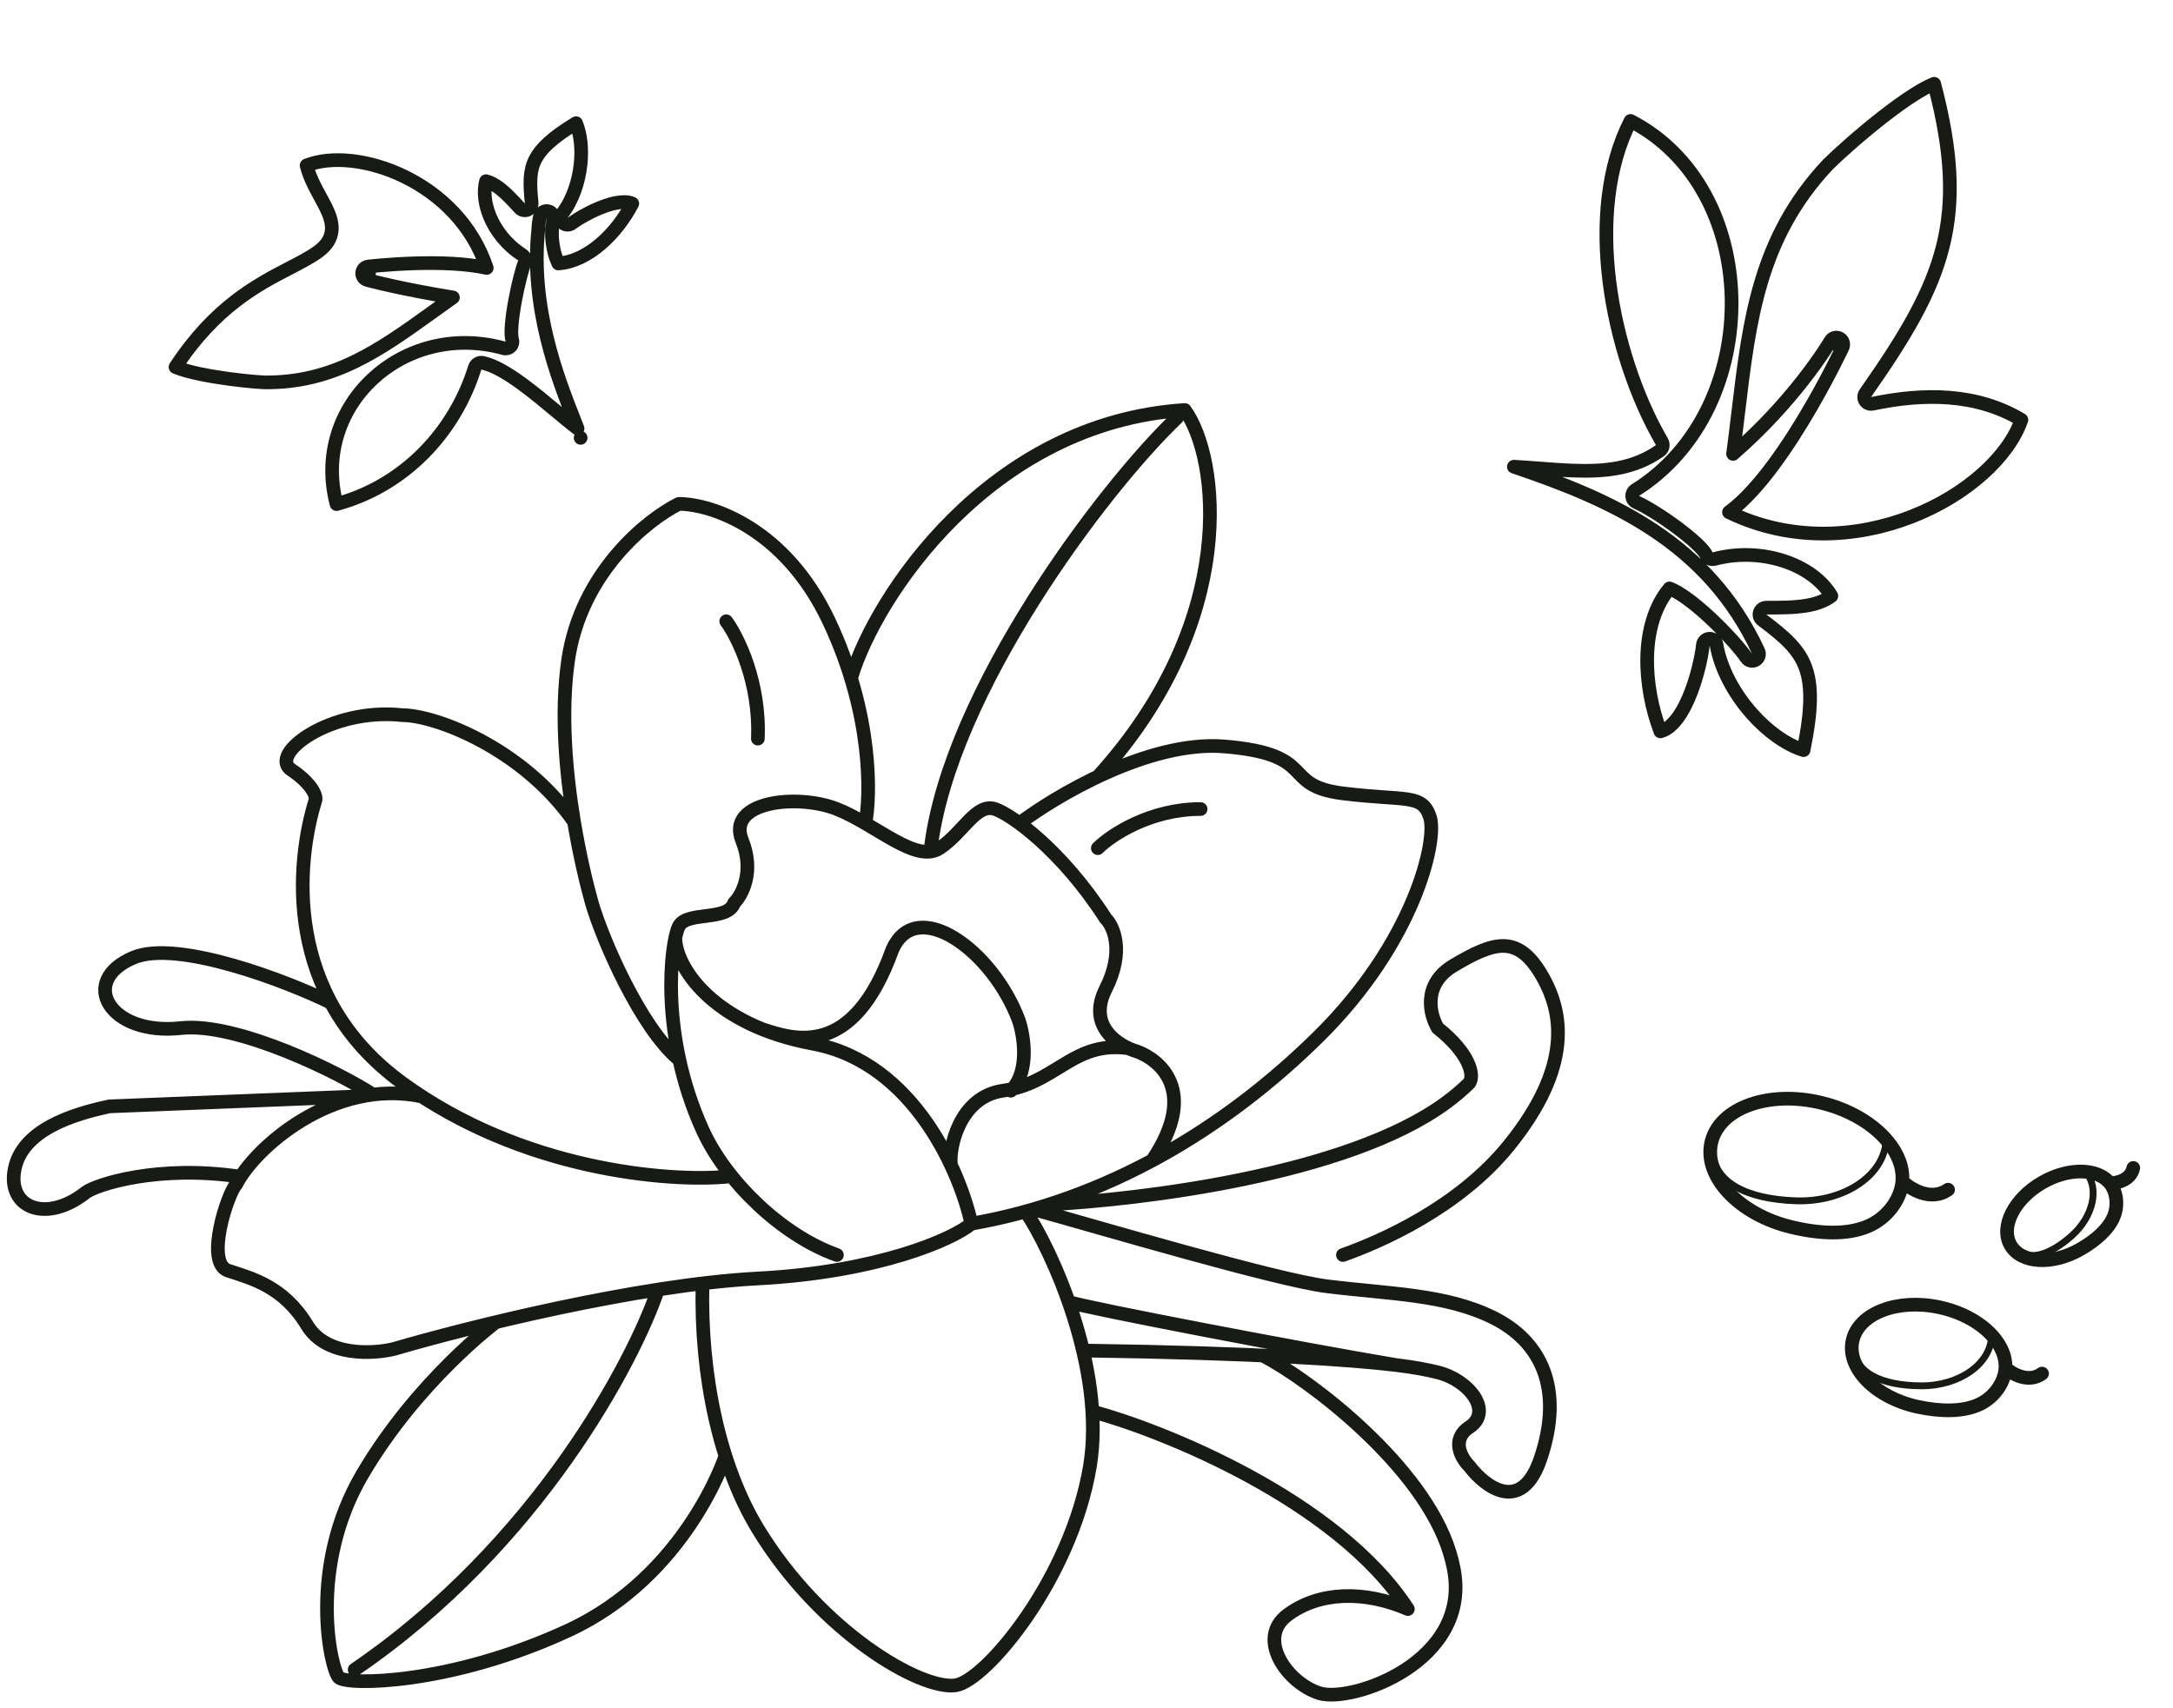 <svg width="159" height="125" viewBox="0 0 159 125" fill="none" xmlns="http://www.w3.org/2000/svg">
<path d="M53.14 86.103C48.897 86.485 38.214 85.645 29.421 79.234C20.628 72.822 21.708 63.013 23.058 58.624C23.25 58.242 22.71 57.25 21.322 56.334C19.587 55.189 24.215 51.754 29.421 52.327C31.895 52.327 38.277 54.781 42.002 60.129M42.002 60.129C42.051 60.199 41.964 60.117 42.012 60.189M42.002 60.129C41.399 56.506 41.017 52.148 41.569 48.319C42.495 41.908 47.355 38.015 49.669 36.87C51.983 36.87 57.42 38.587 60.66 45.457C63.9 52.327 63.702 58.337 63.316 60.245M42.002 60.129C42.409 62.573 42.916 64.682 43.305 66.067C44.076 68.738 46.892 75.226 49.669 77.516M62.321 49.465C64.056 43.74 72.346 30.916 86.692 30C89.199 33.435 90.742 45.379 80.329 56.828M74.595 60.245C77.102 58.337 84.031 54.159 89.585 54.617C96.527 55.189 93.634 57.479 98.262 58.052C102.89 58.624 104.047 58.052 104.626 59.769C105.204 61.487 103.469 68.929 96.527 75.799C89.585 82.668 80.907 87.821 71.073 89.538M71.073 89.538C69.723 90.683 64.247 93.088 55.453 93.546C46.66 94.004 34.049 97.171 28.843 98.698C27.3 99.08 23.867 99.271 22.479 96.981C20.744 94.118 18.43 93.546 16.694 92.973C14.959 92.401 16.694 87.248 17.272 86.676C18.622 84.004 24.39 78.856 30.869 80.23M71.073 89.538C70.302 85.913 66.908 77.745 59.503 76.371C52.098 74.997 49.414 70.707 49.414 68.608M61.238 91.828C57.194 90.388 53.115 86.444 51.404 82.668C48.219 75.641 49.09 68.929 49.669 67.784C50.247 66.639 53.255 67.441 53.718 66.067C54.296 65.494 55.222 63.777 54.296 61.487C53.14 58.624 58.346 58.052 61.238 59.197C64.131 60.342 67.023 63.204 68.759 62.059C70.494 60.914 71.42 58.739 72.808 59.197C73.965 59.578 77.668 62.174 80.907 67.212C81.486 67.784 82.296 69.616 80.907 72.364C79.519 75.112 81.871 76.562 83.221 76.944C84.764 77.516 87.775 79.765 84.304 84.917M55.771 75.304C58.104 76.064 62.395 77.516 65.288 69.501C67.023 65.494 72.615 69.501 74.544 74.654C74.918 75.764 75.328 78.272 74.088 79.676M74.088 79.676C74.049 79.721 74.008 79.764 73.965 79.806M74.088 79.676C73.868 79.727 73.635 79.771 73.387 79.806C70.147 80.264 69.398 84.119 69.591 85.264M74.088 79.676C77.452 78.895 78.767 76.165 82.568 76.702M75.048 88.644C76.922 91.381 80.941 100.161 79.75 107.285C78.367 115.559 72.092 123.007 69.916 123.315C67.392 123.672 60.068 119.453 55.453 111.865C52.662 107.276 51.23 100.636 51.404 93.905M36.288 96.741C36.288 96.741 30.578 100.988 26.528 107.858C22.479 114.728 24.214 122.17 24.793 122.742C25.371 123.315 32.892 123.315 41.569 119.308C50.247 115.3 53.082 106.532 53.082 106.532M48.144 94.356C46.409 99.509 39.371 113.01 25.95 122.17M86.114 30.573C80.715 35.725 69.494 50.609 68.106 62.059M53.14 45.457C53.984 46.602 55.63 49.922 55.453 54.044M80.329 62.059C81.293 61.105 84.147 59.197 87.849 59.197M24.214 73.371C21.129 71.844 12.992 68.7 9.752 70.074C5.702 71.791 8.016 75.799 13.223 75.226C17.388 74.768 24.97 78.564 27.284 80.09M26.528 80.213L8.016 80.951C5.317 81.524 1.653 82.668 1.074 85.531C0.496 88.393 3.389 89.538 6.281 87.248C7.052 86.676 11.589 85.188 17.605 86.103M76.783 88.124C83.345 87.774 98.541 86.013 105.783 80.703C106.416 80.238 106.998 79.749 107.518 79.234C107.904 78.661 107.518 77.058 105.204 75.226C104.626 74.272 104.047 72.02 106.361 70.646C109.254 68.929 110.989 68.356 112.725 71.219C114.46 74.081 115.039 78.089 110.411 83.814C106.709 88.393 100.962 90.874 98.262 91.828M75.626 88.479C80.447 89.815 93.403 93.66 97.106 94.118C101.733 94.691 105.783 94.691 109.254 96.408C112.725 98.126 114.46 101.561 112.725 106.713C111.337 110.835 108.675 108.812 107.518 107.285C106.94 106.713 106.13 105.339 107.518 104.423C109.254 103.278 107.518 100.988 105.204 100.416C104.475 100.235 103.572 100.05 102.098 99.872M92.403 99.18C95.861 100.981 104.123 107.247 106.07 113.583C106.186 113.96 106.283 114.342 106.361 114.728C107.75 121.597 98.884 124.643 96.527 123.887C94.17 123.132 91.899 119.88 94.213 118.163C96.527 116.445 99.819 116.359 103.014 117.733C97.807 109.719 84.941 104.614 79.927 103.278M102.098 99.872C98.897 99.487 91.916 98.997 79.243 98.818M102.098 99.872C95.227 98.718 79.583 95.721 78.195 95.263" stroke="#181A16" stroke-linecap="round" stroke-linejoin="round"/>
<path d="M146.74 100.09C146.755 99.795 146.718 99.5 146.635 99.21C146.178 97.625 144.326 96.165 141.893 95.649C138.817 94.996 135.976 96.099 135.549 98.113C135.122 100.126 137.269 102.288 140.345 102.941C142.027 103.297 143.643 103.312 144.828 102.758C145.811 102.298 146.495 101.39 146.689 100.477C146.717 100.348 146.733 100.219 146.74 100.09ZM146.74 100.09C147.224 100.53 148.437 101.229 149.418 100.504" stroke="#181A16" stroke-linecap="round" stroke-linejoin="round"/>
<path d="M145.727 97.686C145.713 99.757 143.401 101.42 140.562 101.401C137.724 101.382 135.612 100.48 135.626 98.409" stroke="#181A16" stroke-width="0.5" stroke-linecap="round" stroke-linejoin="round"/>
<path d="M139.195 86.435C139.224 86.066 139.188 85.695 139.094 85.327C138.577 83.324 136.306 81.426 133.272 80.692C129.436 79.763 125.834 81.046 125.226 83.557C124.618 86.068 127.235 88.856 131.071 89.784C133.168 90.292 135.195 90.367 136.701 89.714C137.951 89.172 138.841 88.058 139.117 86.919C139.156 86.759 139.182 86.597 139.195 86.435ZM139.195 86.435C139.786 87.004 141.283 87.925 142.54 87.05" stroke="#181A16" stroke-linecap="round" stroke-linejoin="round"/>
<path d="M138.009 83.384C137.918 85.981 134.958 87.986 131.398 87.862C127.838 87.737 125.221 86.53 125.312 83.932" stroke="#181A16" stroke-width="0.5" stroke-linecap="round" stroke-linejoin="round"/>
<path d="M154.383 86.576C154.243 86.403 154.074 86.256 153.88 86.136C152.826 85.478 151.052 85.594 149.428 86.531C147.375 87.717 146.339 89.767 147.115 91.111C147.891 92.455 150.184 92.583 152.237 91.398C153.36 90.75 154.273 89.943 154.657 89.035C154.976 88.282 154.902 87.428 154.55 86.818C154.501 86.733 154.445 86.652 154.383 86.576ZM154.383 86.576C154.876 86.578 155.909 86.358 156.093 85.457" stroke="#181A16" stroke-linecap="round" stroke-linejoin="round"/>
<path d="M152.604 85.74C153.64 86.907 153.183 89.006 151.583 90.427C149.983 91.847 148.345 92.406 147.308 91.239" stroke="#181A16" stroke-width="0.5" stroke-linecap="round" stroke-linejoin="round"/>
<path d="M119.66 35.861C119.502 35.959 119.411 36.138 119.426 36.324C119.44 36.509 119.556 36.672 119.728 36.745C120.398 37.032 121.603 37.779 122.706 38.598C123.253 39.004 123.761 39.417 124.153 39.787C124.349 39.972 124.511 40.14 124.632 40.287C124.758 40.44 124.82 40.545 124.844 40.603C124.938 40.837 125.191 40.965 125.435 40.901C127.299 40.411 129.214 40.559 130.804 41.145C132.252 41.678 133.392 42.559 134.002 43.606C133.515 43.976 132.897 44.193 132.163 44.315C131.28 44.462 130.288 44.463 129.242 44.463C129.027 44.463 128.836 44.601 128.768 44.805C128.7 45.009 128.771 45.234 128.943 45.363C130.604 46.606 131.624 47.51 132.111 48.852C132.578 50.137 132.583 51.905 131.968 54.887C130.692 54.488 129.327 53.511 128.168 52.199C126.868 50.727 125.886 48.899 125.594 47.153C125.553 46.907 125.337 46.729 125.087 46.736C124.838 46.742 124.632 46.932 124.604 47.18C124.505 48.069 124.153 49.723 123.53 51.141C123.219 51.85 122.852 52.47 122.438 52.906C122.129 53.231 121.814 53.433 121.491 53.514C120.869 51.882 120.481 49.928 120.528 48.048C120.575 46.144 121.066 44.364 122.158 43.055C122.486 43.18 122.89 43.41 123.347 43.732C123.928 44.14 124.55 44.666 125.148 45.225C126.352 46.349 127.408 47.559 127.791 48.133C127.937 48.35 128.225 48.419 128.452 48.291C128.68 48.163 128.771 47.881 128.66 47.644C124.948 39.681 117.978 36.588 110.771 34.149C111.414 34.185 112.037 34.232 112.647 34.278C113.511 34.343 114.347 34.406 115.17 34.435C117.456 34.513 119.559 34.31 121.455 32.975C121.667 32.825 121.729 32.539 121.599 32.315C119.771 29.173 118.29 24.899 117.754 20.547C117.24 16.367 117.604 12.171 119.308 8.848C124.097 11.317 126.575 16.446 126.698 21.782C126.824 27.275 124.449 32.874 119.66 35.861ZM139.855 37.808C135.864 39.358 131.013 39.657 126.51 37.477C127.376 36.839 128.23 35.946 129.034 34.956C130.078 33.67 131.069 32.18 131.923 30.771C132.779 29.361 133.503 28.023 134.013 27.039C134.268 26.547 134.47 26.142 134.608 25.86C134.678 25.719 134.731 25.608 134.767 25.533L134.808 25.446L134.819 25.424L134.822 25.418L134.822 25.416L134.823 25.416C134.823 25.416 134.823 25.416 134.37 25.203L134.823 25.416C134.936 25.174 134.839 24.885 134.603 24.761C134.366 24.636 134.073 24.72 133.938 24.951L133.938 24.951L133.938 24.951L133.937 24.953L133.932 24.962L133.909 25.001C133.888 25.036 133.856 25.088 133.813 25.157C133.727 25.295 133.598 25.498 133.425 25.756C133.08 26.273 132.563 27.008 131.879 27.878C130.685 29.397 128.987 31.323 126.811 33.21C126.949 32.178 127.07 31.163 127.19 30.165C128.001 23.396 128.721 17.395 133.743 12.047C134.454 11.337 136.04 9.908 137.704 8.605C138.538 7.953 139.383 7.338 140.142 6.863C140.679 6.528 141.148 6.278 141.526 6.129C142.839 11.091 142.99 14.692 142.165 18.008C141.309 21.449 139.391 24.638 136.495 28.767C136.377 28.935 136.374 29.158 136.487 29.329C136.6 29.5 136.806 29.585 137.007 29.543C140.761 28.754 144.616 28.75 147.908 30.721C146.98 33.403 143.919 36.229 139.855 37.808Z" stroke="#181A16" stroke-linecap="round" stroke-linejoin="round"/>
<path d="M27 20C26.866 20.482 26.866 20.482 26.866 20.482L26.866 20.482L26.866 20.482L26.868 20.482L26.875 20.484L26.9 20.491C26.922 20.497 26.954 20.506 26.996 20.517C27.081 20.539 27.206 20.572 27.371 20.613C27.701 20.695 28.189 20.812 28.827 20.951C29.874 21.18 31.325 21.469 33.139 21.765C32.636 22.12 32.145 22.473 31.661 22.821C27.797 25.6 24.417 28.032 19.347 27.978C18.651 27.947 17.174 27.808 15.725 27.568C14.998 27.448 14.287 27.305 13.691 27.141C13.351 27.047 13.066 26.951 12.843 26.857C15.746 22.432 18.878 20.812 21.205 19.608C22.013 19.189 22.724 18.821 23.295 18.403C23.906 17.956 24.232 17.435 24.275 16.827C24.315 16.26 24.1 15.703 23.852 15.194C23.728 14.941 23.585 14.678 23.442 14.417L23.431 14.396C23.282 14.124 23.133 13.849 22.991 13.562C22.762 13.099 22.561 12.617 22.433 12.105C24.203 11.398 26.988 11.639 29.64 12.944C32.221 14.214 34.574 16.448 35.614 19.605C34.052 19.265 32.104 19.22 30.483 19.264C29.5 19.29 28.616 19.35 27.978 19.403C27.659 19.43 27.401 19.455 27.222 19.473C27.133 19.482 27.063 19.49 27.015 19.495L26.961 19.501L26.947 19.503L26.943 19.503L26.942 19.503L26.941 19.503C26.941 19.503 26.941 19.503 27 20ZM27 20L26.866 20.482C26.636 20.418 26.483 20.2 26.502 19.962C26.52 19.724 26.704 19.532 26.941 19.503L27 20ZM36.867 25.482C37.046 25.532 37.238 25.477 37.365 25.341C37.493 25.205 37.533 25.009 37.471 24.834C37.45 24.774 37.428 24.653 37.42 24.456C37.413 24.266 37.42 24.035 37.441 23.771C37.483 23.244 37.575 22.618 37.69 21.994C37.806 21.371 37.943 20.759 38.071 20.262C38.203 19.747 38.315 19.4 38.375 19.275C38.484 19.047 38.406 18.775 38.194 18.638C37.088 17.928 36.279 16.898 35.84 15.831C35.462 14.912 35.372 14.001 35.562 13.257C35.904 13.345 36.243 13.534 36.596 13.809C37.078 14.185 37.538 14.685 38.034 15.225C38.18 15.384 38.411 15.431 38.607 15.343C38.804 15.255 38.922 15.051 38.9 14.837C38.754 13.393 38.744 12.483 39.181 11.642C39.591 10.855 40.431 10.058 42.151 9.012C42.482 9.81 42.601 10.877 42.483 12.004C42.343 13.348 41.874 14.688 41.135 15.636C40.981 15.832 40.996 16.112 41.17 16.291C41.344 16.47 41.623 16.494 41.825 16.346C42.319 15.985 43.322 15.392 44.329 15.048C44.833 14.876 45.307 14.777 45.702 14.784C45.931 14.788 46.117 14.826 46.265 14.894C45.728 15.929 44.944 16.982 44.01 17.798C43.048 18.638 41.964 19.198 40.85 19.277C40.636 18.822 40.496 18.288 40.429 17.75C40.39 17.434 40.378 17.126 40.388 16.843C40.417 16.569 40.452 16.295 40.494 16.018C40.535 15.754 40.359 15.505 40.097 15.453C39.834 15.401 39.578 15.565 39.514 15.825C39.445 16.109 39.403 16.431 39.389 16.773C38.788 22.523 40.816 27.675 42.021 30.737C42.106 30.952 42.186 31.157 42.261 31.351C42.186 31.295 42.105 31.234 42.019 31.167C41.69 30.911 41.308 30.595 40.887 30.243C40.828 30.195 40.769 30.145 40.709 30.095C39.913 29.43 39 28.668 38.107 28.022C37.164 27.34 36.173 26.735 35.327 26.551C35.073 26.496 34.82 26.644 34.743 26.892C33.299 31.546 29.667 35.512 24.625 36.884C22.731 29.715 29.474 23.435 36.867 25.482ZM42.485 32.039C42.485 32.039 42.485 32.037 42.485 32.033C42.485 32.038 42.485 32.039 42.485 32.039Z" stroke="#181A16" stroke-linecap="round" stroke-linejoin="round"/>
</svg>
